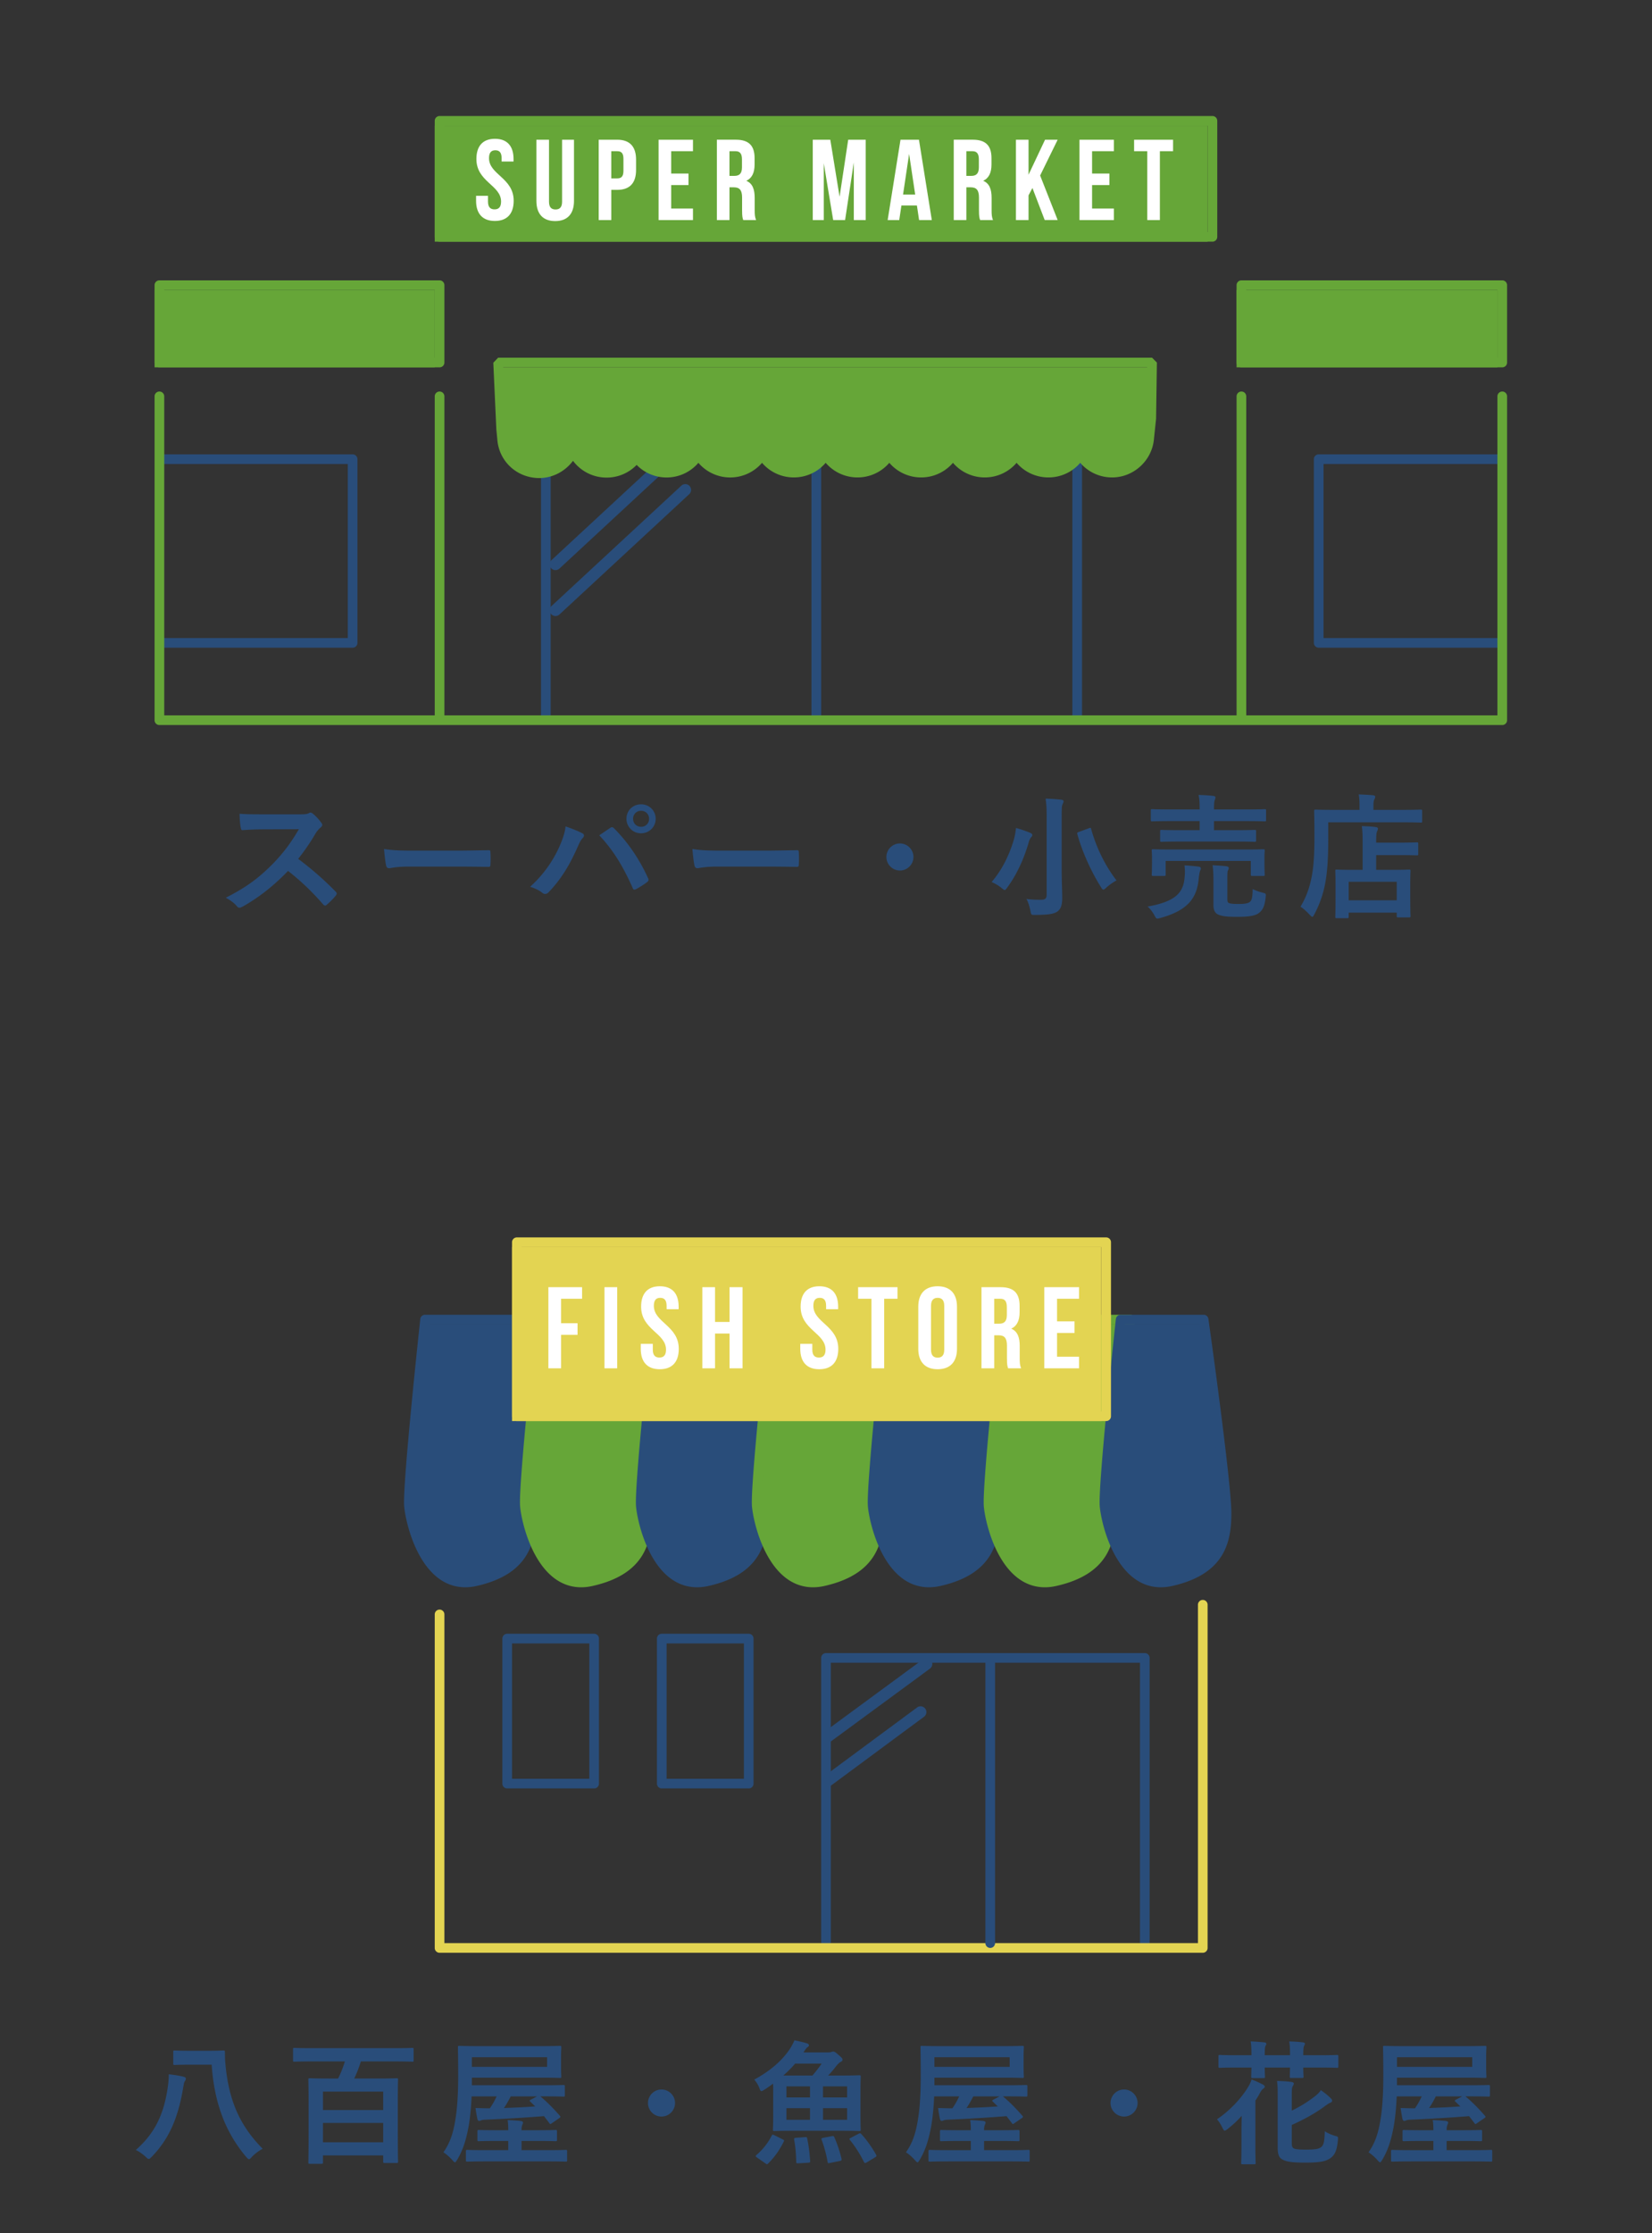 <svg xmlns="http://www.w3.org/2000/svg" width="171" height="231"><rect width="100%" height="100%" fill="#333333" stroke="none"/><path fill="#294D7A" d="M31.021 84.236c.504 0 .756-.014.966-.126a.235.235 0 0 1 .154-.056c.084 0 .153.056.238.111.321.253.644.616.91.98.042.07.07.127.07.183 0 .084-.056.182-.183.28a2.587 2.587 0 0 0-.518.616 22.111 22.111 0 0 1-1.793 2.619 32.954 32.954 0 0 1 3.88 3.39c.069.07.112.141.112.196 0 .057-.028.126-.098.21a7.654 7.654 0 0 1-.939.953c-.056.056-.111.084-.168.084-.07 0-.126-.042-.195-.112a25.57 25.57 0 0 0-3.643-3.474c-1.583 1.652-3.18 2.844-4.707 3.698-.125.056-.224.111-.322.111a.313.313 0 0 1-.238-.126c-.308-.378-.714-.658-1.176-.91 2.186-1.106 3.488-2.102 4.931-3.572 1.009-1.051 1.778-2.045 2.634-3.516l-3.615.014c-.728 0-1.456.028-2.213.084-.111.015-.154-.084-.182-.238-.07-.294-.126-.966-.126-1.456.757.056 1.456.056 2.367.056h3.854zm11.323 5.408c-1.387 0-1.918.168-2.059.168-.168 0-.279-.084-.322-.294-.07-.322-.154-.98-.21-1.695.911.141 1.61.168 3.026.168h4.51c1.064 0 2.143-.027 3.222-.042.21-.014.253.028.253.196.027.42.027.896 0 1.316 0 .168-.057.225-.253.21-1.05-.014-2.087-.027-3.124-.027h-5.043zm15.568-2.087c.379-.854.588-1.569.631-2.073.714.252 1.344.504 1.736.714.127.057.168.141.168.225 0 .098-.056.196-.14.28-.154.153-.267.35-.49.854-.827 1.862-1.653 3.291-2.997 4.706-.127.141-.253.21-.393.21-.112 0-.211-.042-.322-.14-.28-.225-.729-.448-1.232-.603a12.394 12.394 0 0 0 3.039-4.173zm5.238-1.906a.33.33 0 0 1 .197-.084c.069 0 .125.027.209.111 1.527 1.527 2.704 3.349 3.517 5.142a.347.347 0 0 1 .056.195c0 .085-.042.154-.14.225-.267.21-.714.504-1.163.742-.182.084-.279.057-.336-.126-1.037-2.339-2.073-3.979-3.46-5.449.505-.336.883-.601 1.12-.756zm4.721-.953c0 .841-.672 1.499-1.512 1.499a1.495 1.495 0 0 1-1.514-1.499c0-.868.672-1.498 1.514-1.498.84 0 1.512.658 1.512 1.498zm-2.339 0c0 .477.351.827.827.827a.803.803 0 0 0 .826-.827.802.802 0 0 0-.826-.826.803.803 0 0 0-.827.826zm8.732 4.946c-1.387 0-1.918.168-2.059.168-.168 0-.279-.084-.322-.294-.07-.322-.154-.98-.21-1.695.911.141 1.61.168 3.026.168h4.51c1.064 0 2.143-.027 3.222-.042.21-.014.253.028.253.196.027.42.027.896 0 1.316 0 .168-.057.225-.253.21-1.05-.014-2.087-.027-3.124-.027h-5.043zm20.289-.996c0 .771-.631 1.401-1.4 1.401-.771 0-1.401-.631-1.401-1.401s.63-1.4 1.401-1.4c.769 0 1.4.63 1.4 1.4zm10.385-1.778a6.49 6.49 0 0 0 .225-1.219c.462.112 1.036.322 1.457.49.153.07.237.14.237.224a.274.274 0 0 1-.112.225 1.39 1.39 0 0 0-.266.561c-.49 1.667-1.177 3.235-2.213 4.65-.127.182-.196.266-.267.266-.069 0-.153-.069-.308-.196a4.183 4.183 0 0 0-1.051-.63c1.107-1.275 1.849-2.845 2.298-4.371zm4.958 3.222c0 .98.056 2.101.056 2.787 0 .784-.168 1.177-.504 1.415-.378.252-.896.336-2.27.35-.435 0-.435.015-.519-.434-.098-.463-.238-.938-.42-1.219.561.07.967.084 1.484.084.449 0 .617-.098.617-.546v-7.915c0-.896-.014-1.345-.112-2.003.519.015 1.148.057 1.624.112.141.014.238.084.238.154 0 .126-.056.21-.098.308-.084.168-.098.448-.098 1.401v5.506zm2.801-4.413c.197-.069.211-.069.252.085.575 2.059 1.514 3.865 2.62 5.309a5.615 5.615 0 0 0-1.051.742c-.153.14-.237.21-.308.21-.084 0-.141-.084-.252-.266-.939-1.471-1.934-3.601-2.438-5.463-.043-.168-.014-.183.195-.253l.982-.364zm9.924 5.071a5.192 5.192 0 0 0-.015-1.232c.505.027.995.069 1.457.126.153.027.237.084.237.182 0 .112-.041.168-.084.28-.041.099-.098.406-.14.813-.183 1.947-1.093 3.25-3.95 4.034-.154.042-.252.07-.322.07-.126 0-.168-.084-.309-.336-.182-.337-.447-.701-.714-.911 2.873-.505 3.713-1.416 3.84-3.026zm-.463-3.698c-1.359 0-1.85.028-1.934.028-.125 0-.14-.014-.14-.154v-.925c0-.14.015-.153.14-.153.084 0 .574.027 1.934.027h2.018v-.938h-3.082c-1.289 0-1.723.028-1.807.028-.154 0-.168-.014-.168-.168v-.953c0-.126.014-.14.168-.14.084 0 .518.028 1.807.028h3.082v-.028c0-.687-.015-1.036-.112-1.471.532.014 1.064.042 1.54.098.127.015.211.084.211.141 0 .098-.028.168-.07.28-.057.14-.084.434-.084.952v.028h3.418c1.289 0 1.736-.028 1.82-.028.141 0 .154.014.154.14v.953c0 .154-.014.168-.154.168-.084 0-.531-.028-1.82-.028h-3.418v.938h2.27c1.373 0 1.849-.027 1.918-.027.154 0 .169.014.169.153v.925c0 .141-.015.154-.169.154-.069 0-.545-.028-1.918-.028h-5.773zm6.724.826c1.317 0 1.778-.027 1.877-.027.14 0 .154.014.154.14 0 .084-.028.309-.028.616v.505c0 1.064.028 1.261.028 1.345 0 .14-.015.154-.154.154h-1.134c-.141 0-.154-.015-.154-.154v-1.401h-8.811v1.401c0 .14-.015.154-.154.154h-1.121c-.154 0-.168-.015-.168-.154 0-.099.027-.28.027-1.345v-.422c0-.392-.027-.602-.027-.7 0-.126.014-.14.168-.14.084 0 .561.027 1.863.027h7.634zm-1.835 5.1c0 .322.042.392.196.448.168.056.435.084.994.084.575 0 .952-.057 1.135-.21.224-.183.28-.561.294-1.331a5.05 5.05 0 0 0 1.009.364c.364.098.378.098.337.462-.099.938-.295 1.316-.673 1.625-.364.294-.981.42-2.241.42-1.009 0-1.527-.042-1.975-.224-.267-.112-.52-.351-.52-.995v-2.675c0-.519-.027-1.009-.084-1.443.52.028.953.057 1.401.099.183.027.267.098.267.168 0 .112-.043.21-.084.28-.043.111-.057.238-.057.687v2.241zm10.441-6.15c0 1.891-.084 3.306-.309 4.51a11.133 11.133 0 0 1-1.12 3.222c-.099.183-.154.28-.224.28-.057 0-.141-.084-.281-.224-.322-.351-.686-.673-.938-.826.546-.911.91-1.85 1.148-3.054.21-1.037.294-2.325.294-4.188 0-1.766-.028-2.563-.028-2.647 0-.141.014-.154.141-.154.084 0 .561.028 1.891.028h2.662v-.463c0-.42-.015-.784-.084-1.134.518.014 1.008.042 1.484.084.141.014.225.069.225.153a.47.47 0 0 1-.084.267c-.057.098-.099.294-.099.603v.49h3.025c1.331 0 1.779-.028 1.877-.028.126 0 .14.014.14.154v1.036c0 .141-.014.154-.14.154-.098 0-.546-.028-1.877-.028h-7.704v1.765zm.883 8.152c-.141 0-.154-.015-.154-.154 0-.084.027-.42.027-2.241v-1.022c0-1.009-.027-1.358-.027-1.457 0-.14.014-.154.154-.154.084 0 .546.028 1.863.028h.813v-2.83c0-.659-.015-1.205-.084-1.695.518.014.91.028 1.428.098.141.015.238.07.238.141 0 .14-.042.21-.084.308-.084.169-.098.547-.098 1.079v.084h2.339c1.317 0 1.779-.028 1.863-.028.14 0 .153.015.153.154v1.036c0 .141-.014.154-.153.154-.084 0-.546-.027-1.863-.027h-2.339v1.526h1.526c1.331 0 1.793-.028 1.878-.028.139 0 .153.015.153.154 0 .084-.028.448-.028 1.261v1.163c0 1.793.028 2.143.028 2.227 0 .126-.015.141-.153.141h-1.121c-.141 0-.154-.015-.154-.141v-.35h-4.973v.42c0 .14-.014.154-.154.154h-1.078zm1.233-1.849h4.973v-1.919h-4.973v1.919zM17.344 216.043a9.27 9.27 0 0 0 .126-1.472c.574.057 1.148.154 1.54.253.154.042.225.098.225.182s-.014.154-.084.252c-.098.126-.126.337-.195.715-.52 3.151-1.485 5.309-3.236 7.116-.154.153-.238.237-.322.237s-.168-.069-.309-.21c-.336-.308-.714-.574-1.036-.714 1.75-1.541 2.843-3.348 3.291-6.359zm2.226-2.466c-1.051 0-1.387.028-1.484.028-.141 0-.154-.015-.154-.168v-1.177c0-.141.014-.154.154-.154.098 0 .434.028 1.484.028h2.06c1.064 0 1.401-.028 1.485-.028.14 0 .168.028.168.168 0 .267 0 .631.027.953.336 4.271 1.667 6.793 3.881 9.049a4.251 4.251 0 0 0-1.148.868c-.127.14-.197.21-.268.21-.084 0-.153-.084-.293-.238-2.144-2.535-3.307-5.589-3.572-9.539h-2.34zm12.655-.336c-1.246 0-1.666.028-1.75.028-.141 0-.141-.015-.141-.154v-1.106c0-.154 0-.169.141-.169.084 0 .504.028 1.75.028h8.713c1.232 0 1.652-.028 1.736-.028.141 0 .141.015.141.169v1.106c0 .14 0 .154-.141.154-.084 0-.504-.028-1.736-.028h-3.586a12.553 12.553 0 0 1-.686 1.765h2.422c1.373 0 1.863-.028 1.962-.028.14 0 .153.015.153.154 0 .084-.027.645-.027 2.479v2.409c0 2.928.027 3.488.027 3.572 0 .14-.014.154-.153.154h-1.219c-.154 0-.168-.015-.168-.154v-.631H33.43v.715c0 .14-.014.154-.168.154H32.07c-.14 0-.154-.015-.154-.154 0-.098.029-.645.029-3.614v-2.157c0-2.115-.029-2.689-.029-2.773 0-.14.015-.154.154-.154.099 0 .589.028 1.961.028h.967c.267-.532.504-1.12.701-1.765h-3.474zm1.205 5.029h6.233v-1.905H33.43v1.905zm6.233 3.334v-2.003H33.43v2.003h6.233zm16.646-2.704c-1.961.153-4.047.28-6.051.364-.266.014-.35.027-.448.069-.069.028-.14.057-.21.057-.084 0-.154-.057-.182-.183a16.11 16.11 0 0 1-.197-1.148c.52.014.995.028 1.485.028.294-.421.519-.841.7-1.232h-2.591c-.042 1.036-.14 2.129-.294 3.025-.238 1.316-.547 2.451-1.205 3.544-.111.168-.154.252-.225.252-.056 0-.125-.07-.266-.225a4.743 4.743 0 0 0-.924-.813c.714-1.022 1.008-2.03 1.218-3.264.196-1.162.308-2.605.308-4.636 0-1.976-.027-2.858-.027-2.942 0-.153.014-.168.141-.168.084 0 .574.028 1.933.028h6.542c1.358 0 1.849-.028 1.933-.028.14 0 .153.015.153.168 0 .084-.027.322-.027.967v1.079c0 .63.027.868.027.952 0 .14-.014.154-.153.154-.084 0-.574-.028-1.933-.028h-7.172v.784h7.521c1.373 0 1.85-.027 1.934-.027.154 0 .168.014.168.153v.896c0 .141-.014.154-.168.154-.084 0-.561-.027-1.934-.027h-.434c.756.63 1.33 1.232 2.017 2.003.099.126.084.153-.084.266l-.714.49c-.099.07-.141.099-.183.099s-.07-.028-.112-.099l-.546-.712zm-6.023 4.679c-1.358 0-1.821.027-1.905.027-.141 0-.154-.014-.154-.168v-.896c0-.14.014-.154.154-.154.084 0 .547.028 1.905.028h2.325v-.952h-1.148c-1.331 0-1.807.027-1.891.027-.141 0-.154-.014-.154-.153v-.841c0-.154.014-.168.154-.168.084 0 .56.027 1.891.027h1.148v-.027c0-.448-.014-.729-.07-1.022.435.014.869.042 1.316.084.168.014.281.084.281.154 0 .098-.029.153-.084.279-.043.112-.07.267-.07.49v.042h1.625c1.344 0 1.793-.027 1.877-.027.154 0 .168.014.168.168v.841c0 .14-.014.153-.168.153-.084 0-.533-.027-1.877-.027h-1.625v.952h2.661c1.358 0 1.835-.028 1.905-.028.14 0 .154.015.154.154v.896c0 .154-.015.168-.154.168-.07 0-.547-.027-1.905-.027h-6.359zm6.345-10.772h-7.787v.995h7.787v-.995zm-1.723 4.608c-.111-.098-.126-.126.043-.224l.644-.336h-2.731c-.225.448-.448.84-.7 1.204 1.022-.042 2.129-.084 3.235-.168l-.491-.476zm14.966.126c0 .771-.63 1.401-1.401 1.401-.77 0-1.4-.631-1.4-1.401s.631-1.4 1.4-1.4c.771 0 1.401.63 1.401 1.4zm10.161-1.288c0-.294 0-.519-.014-.715-.281.21-.575.421-.883.616-.154.099-.252.154-.322.154-.098 0-.141-.112-.225-.35a2.884 2.884 0 0 0-.518-.841c1.639-.883 2.871-1.947 3.684-3.166.195-.294.35-.603.477-.896.561.112.896.196 1.288.309.154.056.21.126.21.196 0 .111-.056.153-.168.224-.098.07-.195.21-.393.519h2.55c.183 0 .267-.015.337-.042a.486.486 0 0 1 .195-.042c.112 0 .225.056.547.35.322.267.406.364.406.49s-.084.183-.225.253c-.111.056-.238.182-.448.434a9.98 9.98 0 0 1-.813.953h1.261c1.373 0 1.863-.028 1.961-.028.141 0 .154.014.154.154 0 .084-.027.504-.027 1.429v2.619c0 .91.027 1.331.027 1.415 0 .14-.014.154-.154.154-.098 0-.588-.028-1.961-.028h-4.86c-1.373 0-1.863.028-1.947.028-.153 0-.168-.015-.168-.154 0-.084.028-.505.028-1.415v-2.62zm.967 5.043c.153.069.195.098.125.237-.462.925-.98 1.64-1.61 2.256-.056.056-.084.084-.126.084-.043 0-.084-.028-.154-.084l-.869-.603c-.098-.07-.139-.112-.139-.154s.027-.07.084-.126a6.495 6.495 0 0 0 1.568-1.989c.07-.14.098-.126.279-.042l.842.421zm3.096-6.598c.363-.421.672-.827.951-1.233h-2.744c-.352.421-.771.827-1.219 1.233h3.012zm-.253 2.269v-1.148h-2.437v1.148h2.437zm0 2.311v-1.205h-2.437v1.205h2.437zm-.532 1.793c.182-.014.21 0 .238.126.168.784.252 1.527.309 2.325.014.141-.015.183-.197.196l-.994.056c-.21.015-.252 0-.252-.14a14.564 14.564 0 0 0-.21-2.297c-.028-.154.014-.183.196-.196l.91-.07zm2.773-.097c.168-.028.225-.028.28.111.294.673.56 1.443.742 2.228.028.14 0 .182-.183.224l-.98.196c-.224.042-.252.057-.279-.098a12.878 12.878 0 0 0-.617-2.283c-.041-.141-.027-.168.154-.21l.883-.168zm-.897-5.156v1.148h2.494v-1.148h-2.494zm2.495 2.255H85.19v1.205h2.494v-1.205zm1.189 2.648c.168-.084.183-.069.295.042.532.575 1.064 1.331 1.513 2.115.084.141.056.183-.099.28l-.854.519c-.084.042-.141.07-.183.07s-.069-.028-.112-.099c-.434-.868-.91-1.61-1.457-2.283-.084-.112-.084-.126.099-.224l.798-.42zm15.316-1.821c-1.961.153-4.049.28-6.052.364-.267.014-.351.027-.448.069-.07.028-.141.057-.21.057-.084 0-.153-.057-.183-.183a16.18 16.18 0 0 1-.195-1.148c.518.014.994.028 1.484.028.295-.421.519-.841.701-1.232h-2.592c-.043 1.036-.141 2.129-.295 3.025-.238 1.316-.546 2.451-1.204 3.544-.112.168-.154.252-.224.252-.057 0-.127-.07-.267-.225a4.688 4.688 0 0 0-.925-.813c.715-1.022 1.009-2.03 1.219-3.264.196-1.162.309-2.605.309-4.636 0-1.976-.028-2.858-.028-2.942 0-.153.015-.168.14-.168.084 0 .574.028 1.934.028h6.541c1.359 0 1.85-.028 1.934-.028.141 0 .154.015.154.168 0 .084-.028.322-.028.967v1.079c0 .63.028.868.028.952 0 .14-.014.154-.154.154-.084 0-.574-.028-1.934-.028h-7.172v.784h7.522c1.372 0 1.849-.027 1.933-.027.154 0 .168.014.168.153v.896c0 .141-.014.154-.168.154-.084 0-.561-.027-1.933-.027h-.435c.757.63 1.331 1.232 2.018 2.003.098.126.084.153-.084.266l-.715.49c-.098.07-.14.099-.182.099s-.07-.028-.112-.099l-.545-.712zm-6.023 4.679c-1.359 0-1.821.027-1.905.027-.14 0-.153-.014-.153-.168v-.896c0-.14.014-.154.153-.154.084 0 .546.028 1.905.028h2.325v-.952h-1.149c-1.33 0-1.807.027-1.891.027-.14 0-.154-.014-.154-.153v-.841c0-.154.015-.168.154-.168.084 0 .561.027 1.891.027h1.149v-.027c0-.448-.015-.729-.07-1.022.435.014.868.042 1.317.084.168.014.279.084.279.154 0 .098-.027.153-.084.279-.041.112-.07.267-.07.49v.042h1.625c1.346 0 1.793-.027 1.877-.027.154 0 .168.014.168.168v.841c0 .14-.014.153-.168.153-.084 0-.531-.027-1.877-.027h-1.625v.952h2.662c1.359 0 1.835-.028 1.904-.028.141 0 .154.015.154.154v.896c0 .154-.014.168-.154.168-.069 0-.545-.027-1.904-.027h-6.359zm6.346-10.772h-7.789v.995h7.789v-.995zm-1.723 4.608c-.113-.098-.127-.126.041-.224l.645-.336h-2.731c-.224.448-.448.84-.7 1.204 1.022-.042 2.129-.084 3.236-.168l-.491-.476zm14.965.126c0 .771-.631 1.401-1.4 1.401-.771 0-1.401-.631-1.401-1.401s.63-1.4 1.401-1.4c.769 0 1.4.63 1.4 1.4zm10.75 3.054c0-.56.014-1.162.027-1.736-.393.462-.868.896-1.442 1.358-.154.112-.238.183-.322.183-.07 0-.126-.085-.21-.253-.211-.434-.379-.7-.588-.924 1.372-.911 2.563-2.228 3.249-3.376.14-.238.238-.435.337-.742.49.182.798.336 1.134.504.154.084.224.14.224.238 0 .098-.055.154-.168.224-.098.07-.195.196-.322.421-.14.279-.308.546-.476.798v4.721c0 1.106.028 1.639.028 1.723 0 .126-.014.141-.168.141h-1.178c-.14 0-.153-.015-.153-.141 0-.098.028-.616.028-1.723v-1.416zm1.036-7.998c0-.561-.015-1.022-.084-1.429.519.014.995.056 1.415.098.125.015.21.057.21.154 0 .07-.028.126-.085.21-.055.099-.084.379-.084.896v.07h2.62v-.028c0-.546-.015-.994-.084-1.4.519.014.995.042 1.415.098.125.015.209.042.209.154 0 .07-.027.112-.084.21-.055.099-.084.364-.084.883v.084h1.738c1.246 0 1.666-.028 1.75-.028.127 0 .141.015.141.141v1.022c0 .154-.014.168-.141.168-.084 0-.504-.028-1.75-.028h-1.738c0 .574.029.854.029.925 0 .14-.015.154-.154.154h-1.121c-.141 0-.154-.015-.154-.154 0-.084.014-.351.028-.925h-2.62c0 .574.029.854.029.925 0 .154-.015.168-.154.168h-1.121c-.141 0-.154-.014-.154-.168 0-.07.014-.351.028-.925h-1.499c-1.246 0-1.681.028-1.765.028-.14 0-.154-.014-.154-.168v-1.022c0-.126.015-.141.154-.141.084 0 .519.028 1.765.028h1.499zm4.175 9.091c0 .406.084.519.322.589.237.069.644.084 1.148.084.798 0 1.274-.042 1.541-.238.321-.225.377-.7.406-1.667.293.21.686.364 1.035.477.352.084.352.084.322.448-.098 1.064-.322 1.555-.798 1.877-.49.336-1.148.448-2.55.448-1.12 0-1.75-.057-2.185-.225-.462-.182-.7-.406-.7-1.316v-5.547c0-.603-.014-.98-.07-1.359.547.015.938.028 1.471.099.182.027.266.084.266.168 0 .112-.041.154-.111.28s-.098.238-.098.854v1.667a13.003 13.003 0 0 0 2.381-1.471c.294-.225.477-.421.631-.645.447.322.783.588 1.035.854.099.098.127.153.127.238 0 .098-.057.153-.182.21-.154.056-.253.126-.604.378-.896.672-2.101 1.345-3.389 1.919v1.878zm18.354-2.788c-1.961.153-4.048.28-6.052.364-.266.014-.35.027-.447.069-.07.028-.141.057-.211.057-.084 0-.154-.057-.182-.183-.07-.322-.141-.742-.195-1.148.518.014.994.028 1.484.028.294-.421.518-.841.7-1.232h-2.591c-.043 1.036-.141 2.129-.295 3.025-.238 1.316-.547 2.451-1.205 3.544-.111.168-.154.252-.224.252-.056 0-.126-.07-.267-.225a4.686 4.686 0 0 0-.924-.813c.715-1.022 1.008-2.03 1.219-3.264.195-1.162.309-2.605.309-4.636 0-1.976-.029-2.858-.029-2.942 0-.153.015-.168.141-.168.084 0 .574.028 1.934.028h6.541c1.359 0 1.85-.028 1.934-.028.14 0 .153.015.153.168 0 .084-.028.322-.028.967v1.079c0 .63.028.868.028.952 0 .14-.014.154-.153.154-.084 0-.574-.028-1.934-.028h-7.172v.784h7.521c1.373 0 1.85-.027 1.934-.027.154 0 .168.014.168.153v.896c0 .141-.014.154-.168.154-.084 0-.561-.027-1.934-.027h-.434c.756.63 1.33 1.232 2.018 2.003.098.126.084.153-.084.266l-.715.49c-.098.07-.141.099-.182.099-.043 0-.07-.028-.113-.099l-.545-.712zm-6.022 4.679c-1.359 0-1.822.027-1.906.027-.14 0-.153-.014-.153-.168v-.896c0-.14.014-.154.153-.154.084 0 .547.028 1.906.028h2.324v-.952h-1.148c-1.33 0-1.807.027-1.891.027-.141 0-.154-.014-.154-.153v-.841c0-.154.014-.168.154-.168.084 0 .561.027 1.891.027h1.148v-.027c0-.448-.014-.729-.07-1.022.436.014.869.042 1.317.084.168.014.28.084.28.154 0 .098-.028.153-.084.279-.042.112-.07.267-.07.49v.042h1.625c1.345 0 1.793-.027 1.877-.027.154 0 .168.014.168.168v.841c0 .14-.014.153-.168.153-.084 0-.532-.027-1.877-.027h-1.625v.952h2.662c1.358 0 1.834-.028 1.904-.028.141 0 .154.015.154.154v.896c0 .154-.014.168-.154.168-.07 0-.546-.027-1.904-.027h-6.359zm6.345-10.772h-7.788v.995h7.788v-.995zm-1.723 4.608c-.112-.098-.126-.126.042-.224l.645-.336h-2.732c-.224.448-.447.84-.699 1.204 1.021-.042 2.129-.084 3.235-.168l-.491-.476zM57.5 58.975a.6.6 0 0 1-.408-1.04l13.459-12.469a.601.601 0 0 1 .816.88L57.908 58.815a.6.6 0 0 1-.408.16zm0 4.75a.6.6 0 0 1-.408-1.04l13.459-12.469a.601.601 0 0 1 .816.88L57.908 63.565a.6.6 0 0 1-.408.16zm27 10.775a.5.5 0 0 1-.5-.5V47a.5.5 0 0 1 1 0v27a.5.5 0 0 1-.5.5z"/><path fill="#294D7A" d="M111.5 74.5a.5.5 0 0 1-.5-.5V47H57v27a.5.5 0 0 1-1 0V46.5a.5.5 0 0 1 .5-.5h55a.5.5 0 0 1 .5.5V74a.5.5 0 0 1-.5.5zm-75-7.5H17a.5.5 0 0 1 0-1h19V48H17a.5.5 0 0 1 0-1h19.5a.5.5 0 0 1 .5.5v19a.5.5 0 0 1-.5.5zM155 67h-18.5a.5.5 0 0 1-.5-.5v-19a.5.5 0 0 1 .5-.5H155a.5.5 0 0 1 0 1h-18v18h18a.5.5 0 0 1 0 1z"/><g fill="#66A638"><path d="M45 13h80v12H45z"/><path d="M125.5 25h-80a.5.5 0 0 1-.5-.5v-12a.5.5 0 0 1 .5-.5h80a.5.5 0 0 1 .5.5v12a.5.5 0 0 1-.5.5zM46 24h79V13H46v11z"/></g><g fill="#66A638"><path d="M16 30h29v8H16z"/><path d="M45.5 38h-29a.5.5 0 0 1-.5-.5v-8a.5.5 0 0 1 .5-.5h29a.5.5 0 0 1 .5.5v8a.5.5 0 0 1-.5.5zM17 37h28v-7H17v7z"/></g><g fill="#66A638"><path d="M128 30h27v8h-27z"/><path d="M155.5 38h-27a.5.5 0 0 1-.5-.5v-8a.5.5 0 0 1 .5-.5h27a.5.5 0 0 1 .5.5v8a.5.5 0 0 1-.5.5zM129 37h26v-7h-26v7z"/></g><g fill="#66A638"><path d="M119.25 38H51.563l.313 6.638.103.925c.156 1.997 1.806 3.451 3.845 3.451 1.542 0 2.864-.972 3.488-2.277a3.834 3.834 0 0 0 3.487 2.184c1.271 0 2.394-.639 3.1-1.588a3.849 3.849 0 0 0 3.1 1.564 3.86 3.86 0 0 0 3.293-1.863 3.86 3.86 0 0 0 3.293 1.858 3.862 3.862 0 0 0 3.295-1.86 3.859 3.859 0 0 0 3.293 1.857 3.863 3.863 0 0 0 3.295-1.857 3.864 3.864 0 0 0 3.295 1.857 3.864 3.864 0 0 0 3.293-1.857 3.86 3.86 0 0 0 3.293 1.857 3.863 3.863 0 0 0 3.294-1.857 3.864 3.864 0 0 0 3.295 1.857 3.86 3.86 0 0 0 3.291-1.859c.682 1.11 1.897 1.859 3.296 1.859s2.611-.748 3.293-1.857a3.863 3.863 0 0 0 3.294 1.857c2.038 0 3.688-1.579 3.844-3.576l.212-1.754.082-5.559z"/><path d="M55.823 49.451c-2.299 0-4.166-1.708-4.343-3.975l-.102-1.04-.315-6.914.5-.523h67.688l.5.507-.084 5.809-.215 2.049c-.175 2.25-2.082 4.023-4.341 4.023a4.33 4.33 0 0 1-3.294-1.512 4.323 4.323 0 0 1-3.293 1.512 4.33 4.33 0 0 1-3.296-1.513 4.32 4.32 0 0 1-3.291 1.513 4.33 4.33 0 0 1-3.295-1.512 4.327 4.327 0 0 1-3.294 1.512 4.326 4.326 0 0 1-3.293-1.512 4.328 4.328 0 0 1-3.293 1.512 4.33 4.33 0 0 1-3.295-1.512 4.327 4.327 0 0 1-3.295 1.512 4.324 4.324 0 0 1-3.293-1.511 4.328 4.328 0 0 1-3.295 1.513 4.322 4.322 0 0 1-3.292-1.513 4.32 4.32 0 0 1-3.293 1.515 4.31 4.31 0 0 1-3.099-1.3 4.31 4.31 0 0 1-3.1 1.312 4.324 4.324 0 0 1-3.488-1.736c-.823 1.105-2.118 1.784-3.489 1.784zM52.086 38l.29 6.365.101 1.024c.137 1.75 1.576 2.818 3.347 2.818 1.275 0 2.468-.207 3.037-2.207h.902c.563 2 1.726 2.146 3.036 2.146 1.063 0 2.047-.146 2.698-1.146h.803c.646 1 1.629 1.494 2.698 1.494 1.174 0 2.245-.494 2.866-1.494h.853c.623 1 1.694 1.621 2.867 1.621 1.174 0 2.246-.621 2.869-1.621h.853c.622 1 1.693 1.619 2.867 1.619S84.42 48 85.042 47h.852c.623 1 1.695 1.619 2.869 1.619 1.172 0 2.244-.619 2.867-1.619h.852c.622 1 1.694 1.619 2.867 1.619 1.174 0 2.246-.619 2.868-1.619h.852c.623 1 1.695 1.62 2.869 1.62 1.172 0 2.242-.62 2.864-1.62h.853c.623 1 1.696 1.62 2.87 1.62 1.172 0 2.244-.62 2.867-1.62h.852c.623 1 1.695 1.504 2.868 1.504 1.74 0 3.209-1.426 3.346-3.172l.213-2.047.072-5.285H52.086z"/></g><path fill="#66A638" d="M155.5 75h-139a.5.5 0 0 1-.5-.5V41a.5.5 0 0 1 1 0v33h138V41a.5.5 0 0 1 1 0v33.5a.5.5 0 0 1-.5.5z"/><path fill="#66A638" d="M45.5 74.5a.5.5 0 0 1-.5-.5V41a.5.5 0 0 1 1 0v33a.5.5 0 0 1-.5.5zm83 0a.5.5 0 0 1-.5-.5V41a.5.5 0 0 1 1 0v33a.5.5 0 0 1-.5.5z"/><path fill="#FFF" d="M51.234 14.358c1.271 0 1.923.759 1.923 2.089v.261h-1.234v-.345c0-.592-.236-.818-.651-.818-.416 0-.654.227-.654.818 0 1.71 2.553 2.031 2.553 4.404 0 1.328-.664 2.089-1.947 2.089-1.281 0-1.945-.761-1.945-2.089v-.511h1.233v.594c0 .594.262.808.677.808.416 0 .677-.214.677-.808 0-1.71-2.553-2.029-2.553-4.403-.001-1.33.653-2.089 1.921-2.089zm5.594.095v6.409c0 .594.26.807.677.807.415 0 .676-.213.676-.807v-6.409h1.233v6.325c0 1.329-.663 2.09-1.945 2.09-1.281 0-1.946-.761-1.946-2.09v-6.325h1.305zm9.011 2.053v1.081c0 1.329-.64 2.053-1.945 2.053h-.617v3.122h-1.306v-8.309h1.923c1.305 0 1.945.725 1.945 2.053zm-2.563-.865v2.812h.617c.415 0 .64-.19.64-.782v-1.247c0-.594-.225-.782-.64-.782h-.617zm6.199 2.312h1.792v1.188h-1.792v2.434h2.256v1.188H68.17v-8.309h3.561v1.188h-2.256v2.311zm7.458 4.809c-.072-.213-.119-.346-.119-1.021v-1.306c0-.772-.261-1.058-.854-1.058h-.451v3.384h-1.305v-8.309h1.969c1.354 0 1.935.629 1.935 1.91v.653c0 .854-.272 1.413-.854 1.687.651.271.864.9.864 1.768v1.282c0 .403.014.7.145 1.009h-1.33zm-1.425-7.121v2.552h.51c.487 0 .783-.214.783-.879v-.819c0-.594-.202-.854-.664-.854h-.629zm11.398 4.711l.891-5.898h1.815v8.309h-1.233v-5.959l-.902 5.959h-1.234l-.974-5.875v5.875h-1.14v-8.309h1.816l.961 5.898zm9.546 2.41h-1.317l-.225-1.508h-1.604l-.225 1.508h-1.199l1.329-8.309h1.911l1.33 8.309zm-2.977-2.635h1.257l-.629-4.203-.628 4.203zm7.978 2.635c-.071-.213-.119-.346-.119-1.021v-1.306c0-.772-.261-1.058-.854-1.058h-.451v3.384h-1.306v-8.309h1.972c1.353 0 1.935.629 1.935 1.91v.653c0 .854-.274 1.413-.856 1.687.654.271.868.9.868 1.768v1.282c0 .403.011.7.141 1.009h-1.33zm-1.425-7.121v2.552h.511c.486 0 .783-.214.783-.879v-.819c0-.594-.201-.854-.665-.854h-.629zm6.84 3.808l-.403.76v2.553h-1.306v-8.309h1.306v3.62l1.709-3.62h1.306l-1.815 3.702 1.815 4.606h-1.342l-1.27-3.312zm6.174-1.496h1.793v1.188h-1.793v2.434h2.256v1.188h-3.561v-8.309h3.561v1.188h-2.256v2.311zm4.349-3.5h4.035v1.188h-1.365v7.121h-1.306v-7.121h-1.364v-1.188z"/><path fill="#294D7A" d="M118.5 201.5a.5.5 0 0 1-.5-.5v-29H86v29a.5.5 0 0 1-1 0v-29.5a.5.5 0 0 1 .5-.5h33a.5.5 0 0 1 .5.5V201a.5.5 0 0 1-.5.5z"/><g fill="#294D7A"><path d="M57 137H44s-1.848 16.853-1.667 19.017 1.983 8.768 6.854 7.686 5.772-3.593 5.772-6.839S57 137 57 137z"/><path d="M48.163 164.194c-.001 0-.001 0 0 0-4.673-.001-6.18-6.615-6.328-8.386-.183-2.188 1.592-18.662 1.668-19.362A.5.5 0 0 1 44 136h13a.503.503 0 0 1 .497.561c-.021.167-2.037 16.812-2.037 19.99 0 3.039-.732 6.308-6.164 7.515a5.334 5.334 0 0 1-1.133.128zM44.449 137c-.646 6.019-1.754 17.093-1.618 18.725.124 1.482 1.461 7.469 5.331 7.47.294 0 .603-.035.917-.105 4.466-.992 5.381-3.331 5.381-6.538 0-2.941 1.616-16.558 1.976-19.551H44.449z"/></g><g fill="#66A638"><path d="M69 137H56s-1.848 16.853-1.667 19.017 1.983 8.768 6.854 7.686 5.772-3.593 5.772-6.839S69 137 69 137z"/><path d="M60.163 164.194c-.001 0-.001 0 0 0-4.673-.001-6.18-6.615-6.328-8.386-.183-2.188 1.592-18.662 1.668-19.362A.5.5 0 0 1 56 136h13a.503.503 0 0 1 .497.561c-.021.167-2.037 16.812-2.037 19.99 0 3.039-.732 6.308-6.164 7.515a5.334 5.334 0 0 1-1.133.128zM56.449 137c-.646 6.019-1.754 17.093-1.618 18.725.124 1.482 1.461 7.469 5.331 7.47.294 0 .603-.035.917-.105 4.466-.992 5.381-3.331 5.381-6.538 0-2.941 1.616-16.558 1.976-19.551H56.449z"/></g><g fill="#294D7A"><path d="M81 137H68s-1.848 16.853-1.667 19.017 1.983 8.768 6.854 7.686 5.772-3.593 5.772-6.839S81 137 81 137z"/><path d="M72.163 164.194c-.001 0-.001 0 0 0-4.673-.001-6.18-6.615-6.328-8.386-.183-2.188 1.592-18.662 1.668-19.362A.5.5 0 0 1 68 136h13a.503.503 0 0 1 .497.561c-.021.167-2.037 16.812-2.037 19.99 0 3.039-.732 6.308-6.164 7.515a5.334 5.334 0 0 1-1.133.128zM68.449 137c-.646 6.019-1.754 17.093-1.618 18.725.124 1.482 1.461 7.469 5.331 7.47.294 0 .603-.035.917-.105 4.466-.992 5.381-3.331 5.381-6.538 0-2.941 1.616-16.558 1.976-19.551H68.449z"/></g><g fill="#66A638"><path d="M93 137H80s-1.848 16.853-1.667 19.017 1.983 8.768 6.854 7.686 5.772-3.593 5.772-6.839S93 137 93 137z"/><path d="M84.163 164.194c-.001 0-.001 0 0 0-4.673-.001-6.18-6.615-6.328-8.386-.183-2.188 1.592-18.662 1.668-19.362A.5.5 0 0 1 80 136h13a.502.502 0 0 1 .496.561c-.021.167-2.036 16.812-2.036 19.99 0 3.039-.732 6.308-6.164 7.515a5.334 5.334 0 0 1-1.133.128zM80.449 137c-.646 6.019-1.754 17.093-1.618 18.725.124 1.482 1.461 7.469 5.331 7.47.294 0 .603-.035.917-.105 4.466-.992 5.381-3.331 5.381-6.538 0-2.941 1.616-16.558 1.977-19.551H80.449z"/></g><g fill="#294D7A"><path d="M105 137H92s-1.848 16.853-1.667 19.017 1.983 8.768 6.854 7.686 5.772-3.593 5.772-6.839S105 137 105 137z"/><path d="M96.162 164.194c-4.673-.001-6.18-6.615-6.327-8.386-.183-2.188 1.592-18.662 1.668-19.362A.5.5 0 0 1 92 136h13a.502.502 0 0 1 .496.561c-.021.167-2.036 16.812-2.036 19.99 0 3.039-.732 6.308-6.164 7.515a5.343 5.343 0 0 1-1.134.128zM92.449 137c-.646 6.019-1.754 17.093-1.618 18.725.124 1.482 1.461 7.469 5.331 7.47.295 0 .604-.035.917-.105 4.466-.992 5.381-3.331 5.381-6.538 0-2.941 1.616-16.558 1.977-19.551H92.449z"/></g><g fill="#66A638"><path d="M117 137h-13s-1.848 16.853-1.667 19.017 1.983 8.768 6.854 7.686 5.772-3.593 5.772-6.839S117 137 117 137z"/><path d="M108.162 164.194c-4.673-.001-6.18-6.615-6.327-8.386-.183-2.188 1.592-18.662 1.668-19.362A.5.5 0 0 1 104 136h13a.502.502 0 0 1 .496.561c-.021.167-2.036 16.812-2.036 19.99 0 3.039-.732 6.308-6.164 7.515a5.343 5.343 0 0 1-1.134.128zM104.449 137c-.646 6.019-1.754 17.093-1.618 18.725.124 1.482 1.461 7.469 5.331 7.47.295 0 .604-.035.917-.105 4.466-.992 5.381-3.331 5.381-6.538 0-2.941 1.616-16.558 1.977-19.551h-11.988z"/></g><g fill="#294D7A"><path d="M124.589 137H116s-1.848 16.853-1.667 19.017 1.983 8.768 6.854 7.686 5.772-3.593 5.772-6.839-2.37-19.864-2.37-19.864z"/><path d="M120.162 164.194c-4.673-.001-6.18-6.615-6.327-8.386-.183-2.188 1.592-18.662 1.668-19.362A.5.5 0 0 1 116 136h8.589a.5.5 0 0 1 .495.43c.097.688 2.376 16.877 2.376 20.121 0 3.039-.732 6.308-6.164 7.515a5.343 5.343 0 0 1-1.134.128zM116.449 137c-.646 6.019-1.754 17.093-1.618 18.725.124 1.482 1.461 7.469 5.331 7.47.295 0 .604-.035.917-.105 4.466-.992 5.381-3.331 5.381-6.538 0-2.886-1.937-16.904-2.306-19.551h-7.705z"/></g><g fill="#E3D452"><path d="M53 129h61v18H53z"/><path d="M114.5 147h-61a.5.5 0 0 1-.5-.5v-18a.5.5 0 0 1 .5-.5h61a.5.5 0 0 1 .5.5v18a.5.5 0 0 1-.5.5zM54 146h60v-17H54v17z"/></g><path fill="#E3D452" d="M124.5 202h-79a.5.5 0 0 1-.5-.5V167a.5.5 0 0 1 1 0v34h78v-35a.5.5 0 0 1 1 0v35.5a.5.5 0 0 1-.5.5z"/><path fill="#294D7A" d="M61.5 185h-9a.5.5 0 0 1-.5-.5v-15a.5.5 0 0 1 .5-.5h9a.5.5 0 0 1 .5.5v15a.5.5 0 0 1-.5.5zm-8.5-1h8v-14h-8v14zm24.5 1h-9a.5.5 0 0 1-.5-.5v-15a.5.5 0 0 1 .5-.5h9a.5.5 0 0 1 .5.5v15a.5.5 0 0 1-.5.5zm-8.5-1h8v-14h-8v14zm33.5 17.5a.5.5 0 0 1-.5-.5v-29a.5.5 0 0 1 1 0v29a.5.5 0 0 1-.5.5z"/><path fill="#FFF" d="M58.08 136.878h1.703v1.199H58.08v3.466h-1.318v-8.395h3.49v1.199H58.08v2.531zm4.489-3.73h1.319v8.395h-1.319v-8.395zm5.736-.095c1.283 0 1.942.768 1.942 2.11v.264H69v-.348c0-.6-.24-.827-.66-.827s-.659.228-.659.827c0 1.728 2.578 2.051 2.578 4.45 0 1.342-.671 2.109-1.967 2.109s-1.967-.768-1.967-2.109v-.517h1.247v.6c0 .601.264.815.684.815s.684-.215.684-.815c0-1.728-2.578-2.051-2.578-4.449-.001-1.343.659-2.11 1.943-2.11zm5.711 8.49h-1.318v-8.395h1.318v3.598h1.5v-3.598h1.344v8.395h-1.344v-3.598h-1.5v3.598zm10.8-8.49c1.283 0 1.942.768 1.942 2.11v.264h-1.247v-.348c0-.6-.24-.827-.66-.827s-.659.228-.659.827c0 1.728 2.578 2.051 2.578 4.45 0 1.342-.671 2.109-1.967 2.109s-1.967-.768-1.967-2.109v-.517h1.247v.6c0 .601.264.815.684.815s.684-.215.684-.815c0-1.728-2.578-2.051-2.578-4.449 0-1.343.66-2.11 1.943-2.11zm4.009.095h4.077v1.199h-1.379v7.195h-1.319v-7.195h-1.379v-1.199zm6.228 2.015c0-1.343.707-2.11 2.002-2.11 1.296 0 2.004.768 2.004 2.11v4.366c0 1.342-.708 2.109-2.004 2.109-1.295 0-2.002-.768-2.002-2.109v-4.366zm1.318 4.449c0 .601.265.827.684.827.42 0 .684-.227.684-.827v-4.533c0-.6-.264-.827-.684-.827-.419 0-.684.228-.684.827v4.533zm7.981 1.931c-.072-.215-.121-.348-.121-1.031v-1.318c0-.78-.264-1.068-.863-1.068h-.455v3.418h-1.319v-8.395h1.991c1.367 0 1.955.635 1.955 1.931v.659c0 .863-.276 1.428-.864 1.703.659.276.876.912.876 1.787v1.295c0 .408.012.708.144 1.02h-1.344zm-1.44-7.195v2.578h.516c.492 0 .791-.216.791-.887v-.828c0-.6-.203-.863-.672-.863h-.635zm6.504 2.338h1.811v1.199h-1.811v2.459h2.278v1.199h-3.598v-8.395h3.598v1.199h-2.278v2.339z"/><path fill="#294D7A" d="M85.723 180.203a.598.598 0 0 1-.356-1.083l10.183-7.481a.6.6 0 0 1 .711.967l-10.183 7.481a.593.593 0 0 1-.355.116zm0 4.572a.6.6 0 0 1-.357-1.082l9.56-7.066a.6.6 0 1 1 .713.965l-9.56 7.066a.597.597 0 0 1-.356.117z"/></svg>